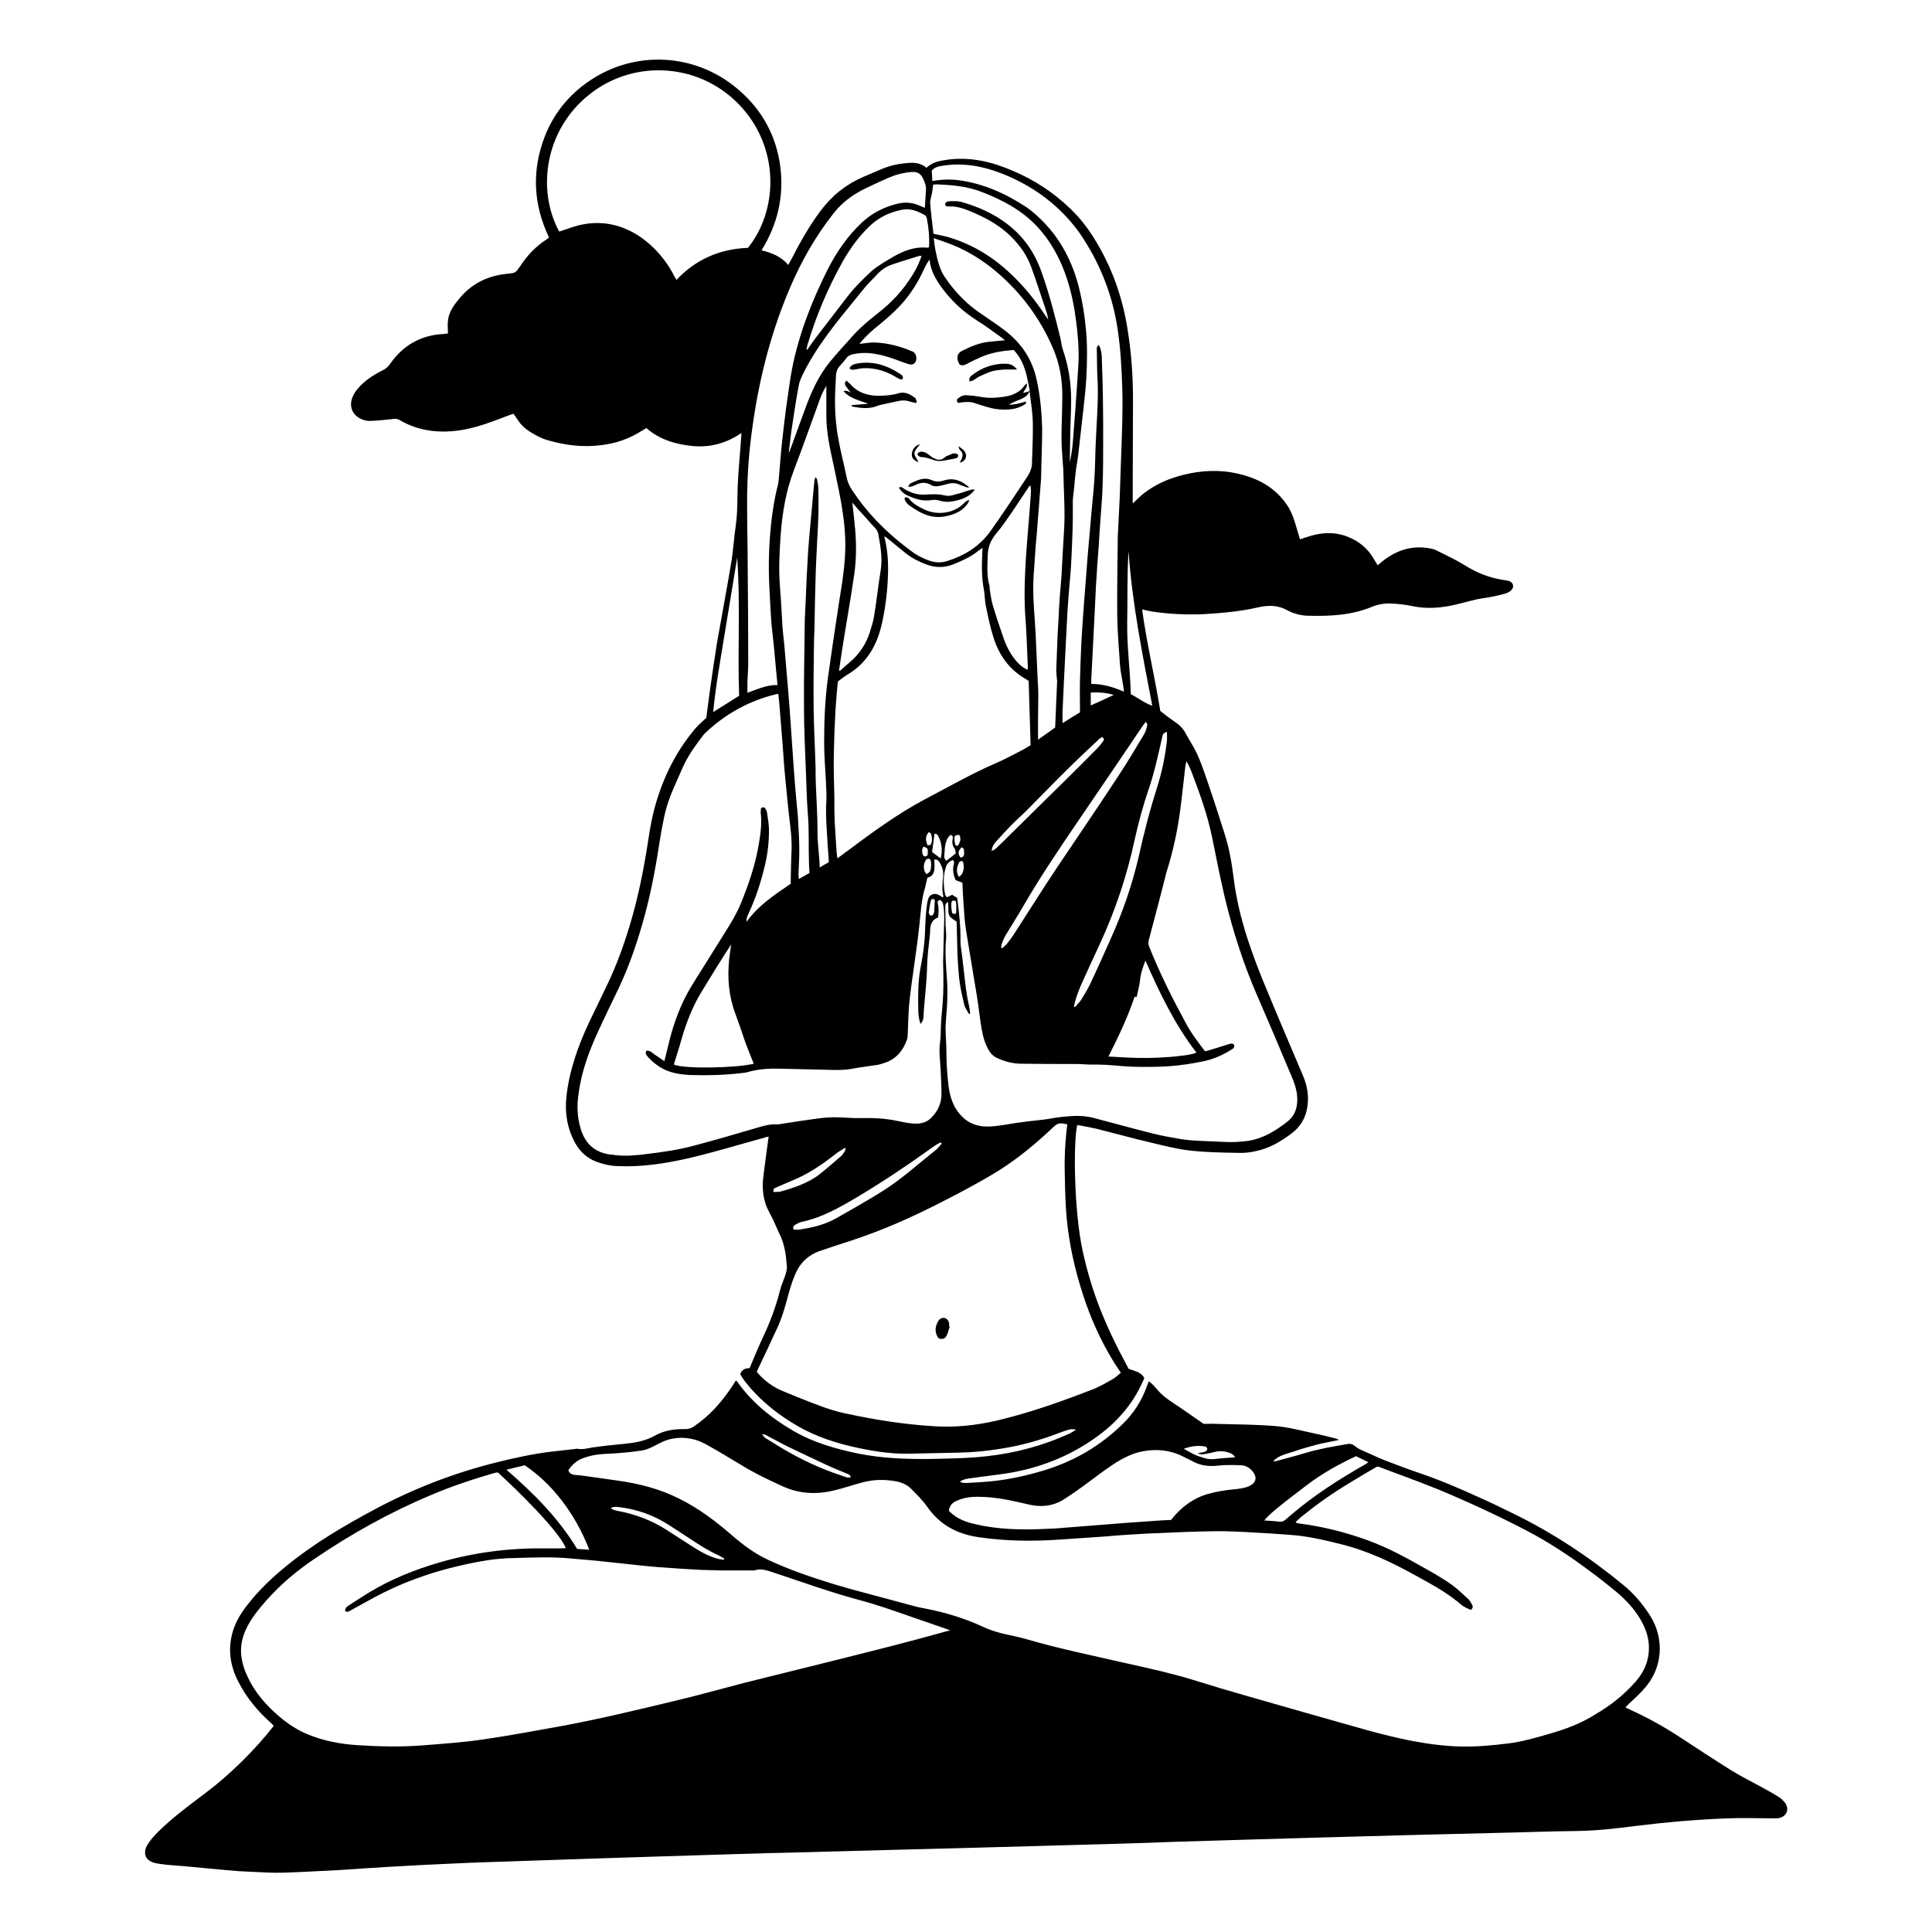 <?xml version="1.0" encoding="UTF-8"?>
<!DOCTYPE svg PUBLIC '-//W3C//DTD SVG 1.0//EN'
          'http://www.w3.org/TR/2001/REC-SVG-20010904/DTD/svg10.dtd'>
<svg height="700" viewBox="0 0 700 700" width="700" xmlns="http://www.w3.org/2000/svg" xmlns:xlink="http://www.w3.org/1999/xlink"
><path d="M646.5,652.9c-0.7-0.8-1.4-1.5-2.3-2c-2.1-1.3-4.3-2.5-6.5-3.7c-3.5-1.9-7.1-3.7-10.5-5.8c-6.2-3.9-12.3-7.9-18.4-11.9 c-5.9-3.9-12.1-7.3-18.5-10.2c-0.4-0.2-0.8-0.4-1.4-0.7c0.5-0.5,0.9-0.8,1.2-1.2c1.8-1.7,3.7-3.4,5.3-5.2c7.4-7.9,7.5-18.7,2.6-26.6 c-2.7-4.3-5.9-8.1-9.8-11.3c-12.4-10.2-25.7-19-40.1-26c-3.5-1.7-7.1-3.5-10.7-5.1c-7.2-3.3-14.5-6.5-22-9.1 c-4.5-1.5-9-3.2-13.4-4.9c-3.1-1.2-6.1-2.7-9.1-4c-0.7-0.3-1.3-0.7-1.9-1.2c-0.8-0.7-1.7-1-2.8-0.8c-5.1,0.9-10.1,1.7-15.1,3.2 c-3.6,1.1-7.2,2-10.8,3c-0.3,0.1-0.7,0-1,0c2.1-2.2,4.9-2.6,7.5-3.5c2.6-0.9,5.3-1.7,8-2.4c2.6-0.7,5.3-1.1,8.4-1.8 c-0.7-0.3-0.9-0.4-1.2-0.5c-2.5-0.6-5.1-1.3-7.6-1.8c-4.7-1-9.4-2.3-14.2-2.7c-7.1-0.6-14.4-0.6-21.5-0.8c-1.7-0.1-3.4,0-4.6,0 c-3.9-2.7-7.4-5.2-10.9-7.5c-2.1-1.4-4.1-2.8-5.7-4.7c-0.7-0.8-1.4-1.6-2.2-2.4c-0.3-0.3-0.7-0.5-1.1-0.8c-0.2,0.6-0.4,1.1-0.6,1.6 c-1.9,5.4-4.9,10.1-9,14c-8,7.8-17.4,13.3-28.2,16.6c-6.6,2-13.4,3.5-20.3,4.1c-2.6,0.2-5.2,0.4-7.8,0.5c-0.8,0-1.6,0.1-2.5-0.5 c1.5-1,3.1-1.1,4.6-1.3c4-0.6,7.9-1,11.9-1.6c11.7-1.8,22.5-5.9,32.2-12.7c7.6-5.3,13.6-11.9,17.4-20.3c0.3-0.6,0.5-1.1,0.7-1.6 c-1.3-2.4-3.7-2.5-5.7-3.4c-9.1-16.8-13.4-28.2-16.6-42.5c-3.3-15.1-3.4-40.2-2-45.8c2.2,0.4,4.5,0.8,6.7,1.3 c6.8,1.7,13.6,3.6,20.5,5.2c4.6,1.1,9.3,2.3,14,2.8c5.5,0.6,11.2,0.7,16.8,0.8c2.2,0.1,4.5-0.1,6.6-0.6c5-1,9.4-3.6,13.4-6.7 c3.7-2.9,5.4-6.9,5.6-11.6c0.1-3.3-0.6-6.3-1.9-9.3c-2.5-6-5.1-11.9-7.6-17.9c-4.4-10.6-9.1-21.1-12.6-32.1 c-2.2-6.9-3.9-13.9-4.8-21.2c-0.7-5.5-1.6-10.9-3.3-16.2c-2.1-6.6-4.2-13.2-6.5-19.8c-1.1-3.2-2.2-6.4-3.6-9.4 c-1.1-2.4-2.6-4.5-3.8-6.8c-1-2.1-2.6-3.6-4.5-4.8c-1.7-1.2-3.4-2.5-4.9-3.7c-2-12.4-4.9-24.4-6.6-36.8c1.4,0.3,2.6,0.6,3.7,0.8 c6.3,0.9,12.6,1.2,19,0.9c6.6-0.4,13.2-1,19.6-2.5c3.7-0.8,7-0.7,10.3,1.1c2.4,1.3,5.1,2,7.9,2c7.7,0.2,15.4-0.2,22.7-3.2 c2.4-1,4.9-1.4,7.5-1.2c2.4,0.1,4.8,0.4,7.2,0.9c5.2,1.1,10.4,0.7,15.5-0.5c3.3-0.7,6.5-1.8,9.8-2.3c2.8-0.4,5.5-0.9,8.2-1.7 c0.8-0.2,1.7-0.6,2.3-1.2c1.3-1.2,0.8-2.9-0.8-3.4c-0.7-0.2-1.5-0.3-2.2-0.4c-5-0.8-9.5-2.6-13.8-5.3c-3.2-2-6.7-3.6-10.1-5.3 c-0.8-0.4-1.7-0.7-2.5-0.8c-6.9-1.3-12.8,0.9-18,5.3c-0.3,0.3-0.6,0.5-0.9,0.8c-0.2-0.2-0.3-0.3-0.3-0.4c-0.4-0.6-0.7-1.2-1.1-1.8 c-2.2-3.9-5.5-6.6-9.7-8.2c-4.7-1.8-9.4-1.5-14,0c-1,0.3-1.9,0.6-3.1,1c-0.4-1.3-0.7-2.5-1.1-3.7c-0.9-3.1-1.8-6.2-3.7-8.9 c-3.8-5.5-9.1-8.8-15.4-10.6c-6.5-1.9-13.1-2-19.6-0.7c-7.5,1.5-14.5,4.5-19.9,10.1c-0.2,0.2-0.5,0.4-0.9,0.8c0-1,0-1.6,0-2.3 c0-11.8,0.1-23.7,0.1-35.5c0-8.5-0.6-17-2-25.5c-1.7-10.7-5.1-20.7-10.5-30.1c-2.8-4.9-6-9.4-10.1-13.3 c-6.1-5.9-13.1-10.5-20.9-13.8c-7.6-3.3-15.5-5.2-24-4c-2.7,0.4-5.3,0.9-7.3,2.9c-1.8-1.5-3.8-1.9-5.9-1.8 c-3.5,0.2-6.9,0.8-10.2,2.2c-2.3,1-4.6,1.9-6.8,2.9c-6.3,2.7-11.4,6.8-15.5,12.3c-4.1,5.5-7.5,11.5-10.6,17.6 c-0.3,0.6-0.7,1.2-1.1,2c-2.6-3.1-6-4.4-9.7-5.3c5.9-9.5,8.2-19.6,6.8-30.5c-1.5-11-6.5-20.2-14.8-27.4 C253.2,19.8,232.1,18,215.6,28c-8.4,5.1-14.6,12.2-18.2,21.4c-4.8,12.4-4.2,24.6,1.5,36.6c-0.2,0.2-0.4,0.4-0.5,0.5 c-4.1,2.6-7.3,5.9-9.9,9.9c-1.7,2.5-1.7,2.5-4.8,2.8c-6.9,0.7-12.8,3.5-17.3,9c-2,2.4-3.8,4.9-4.1,8c-0.2,1.5,0,3,0,4.6 c-0.5,0.1-1,0.1-1.5,0.2c-8.3,0.4-14.8,4.1-19.5,10.9c-0.7,1-1.6,1.8-2.7,2.3c-3.2,1.6-6.2,3.5-8.6,6.2c-0.9,1-1.7,2.1-2.2,3.3 c-1.6,3.7,0,7.1,3.8,8.4c0.9,0.3,1.9,0.5,2.8,0.4c2.7-0.1,5.3-0.4,8-0.7c0.9-0.1,1.6-0.1,2.4,0.4c7.2,4.2,15,4.9,23.1,3.5 c5.4-1,10.5-2.9,15.6-4.9c0.8-0.3,1.6-0.6,2.5-0.9c0.6,0.8,1.1,1.4,1.5,2.1c1.2,1.9,2.8,3.4,4.8,4.6c2.2,1.4,4.4,2.5,6.9,3.1 c6.1,1.7,12.2,2.4,18.5,1.6c5.3-0.6,10.3-2.3,14.8-5.2c0.5-0.3,1.1-0.6,1.7-1c4.8,4.2,10.6,5.9,16.8,6.5c6.3,0.6,12.2-1,17.6-4.7 c0,0.5,0,0.6,0,0.8c-0.4,6-1,11.9-1.3,17.9c-0.2,4.9,0,9.8-0.7,14.7c-0.7,4.6-0.9,9.2-1.7,13.8c-1.6,9.6-3.4,19.1-5.1,28.7 c-0.9,5.6-1.7,11.2-2.5,16.8c-0.5,3.5-0.9,7-1.4,10.5c-1.4,1.3-2.9,2.6-4.1,4c-7.5,8.9-12.3,19.2-15.1,30.5 c-0.8,3.4-1.4,6.9-1.9,10.3c-1.6,10.3-3.6,20.4-6.6,30.3c-2.2,7.3-4.8,14.5-8.1,21.4c-2.2,4.6-4.5,9.3-6.7,13.9 c-4,8.6-7.2,17.5-8.2,27.1c-0.6,5.9,0.4,11.5,3.3,16.7c1.7,3,4.1,5.2,7.3,6.5c2.6,1,5.2,1.6,8,1.7c8.9,0.4,17.7-1,26.3-3 c8.9-2.1,17.7-4.8,26.5-7.2c0.6-0.2,1.3-0.4,1.9-0.5c-0.7,4.9-1.3,9.6-1.9,14.3c-0.6,4.7-0.1,9.1,2.2,13.3c1.4,2.4,2.4,5.1,3.6,7.6 c1.9,3.7,2.4,7.8,2.7,11.8c0.1,1-0.2,2-0.5,3c-0.6,1.9-1.5,3.8-2,5.8c-1.5,5.9-3.6,11.5-6.2,17c-1.7,3.6-3.2,7.3-4.8,11.1 c-1.4,0-2.8,0.4-3.4,2.2c0.5,0.8,1.1,1.8,1.7,2.6c4.7,6,10.4,10.8,16.8,14.8c6.6,4.2,13.9,6.9,21.5,8.7c6.9,1.6,13.8,2.8,20.9,2.7 c6.2-0.1,12.5-0.3,18.7-0.4c5-0.1,9.9-0.6,14.8-1.4c7.2-1.1,14.3-3.1,21.1-5.7c1.1-0.4,2.2-0.8,3.2-1.1c0.8-0.3,1.7-0.4,3-0.1 c-1.2,0.7-1.9,1.2-2.8,1.6c-1.1,0.5-2.2,0.9-3.3,1.4c-9.7,4-19.9,6.2-30.3,7c-5.4,0.4-10.8,0.5-16.2,0.6c-8.9,0.1-17.8-0.2-26.6-2 c-8.1-1.7-16.1-4-23.3-8.2c-7.9-4.6-14.9-10.2-20.2-17.7c-0.1-0.2-0.4-0.3-0.6-0.5c-0.5,0.8-0.9,1.5-1.4,2.2 c-3.8,5.7-8.2,10.7-13.9,14.5c-0.9,0.6-1.9,0.9-3,0.9c-3.8-0.1-7.5,0.4-10.9,2.3c-3.7,2.1-7.7,2.7-11.9,3.1 c-3.5,0.3-7.1,0.7-10.6,1.2c-1.9,0.3-3.8,0.9-5.8,0.5c-0.2,0-0.5,0-0.8,0.1c-2.7,0.3-5.3,0.6-8,0.9c-7,0.8-13.8,2.3-20.6,4 c-15.3,3.8-29.9,9.5-43.8,16.9c-11.2,6-22.1,12.4-31.9,20.4c-5.2,4.2-10.1,8.8-14.2,14.1c-2.4,3-4.4,6.2-5.5,10 c-1.8,6.3-0.9,12.3,2.1,18.1c2.9,5.6,6.8,10.4,11.5,14.6c0.4,0.4,0.9,0.8,1.3,1.3c-6.6,8.5-16.1,17.9-24.7,24.3 c-5.8,4.4-11.7,8.7-17,13.9c-1.6,1.6-3.2,3.3-4.3,5.3c-1.4,2.8-0.5,5.2,2.6,6.1c1.4,0.4,2.9,0.5,4.3,0.7c2.7,0.3,5.5,0.4,8.2,0.7 c4.6,0.4,9.2,0.9,13.9,1.3c3.1,0.3,6.2,0.5,9.3,0.6c3.7,0.2,7.5,0.4,11.2,0.3c6.5-0.2,13-0.6,19.4-0.9c8-0.5,16-1.1,24-1.5 c8.1-0.5,16.3-0.8,24.4-1.2c7.8-0.3,15.6-0.5,23.5-0.8c7.9-0.3,15.9-0.5,23.8-0.8c7.3-0.2,14.6-0.5,21.9-0.7 c8.6-0.3,17.2-0.5,25.8-0.8c8.7-0.3,17.4-0.5,26.1-0.7c9.8-0.3,19.6-0.5,29.4-0.8c9-0.2,18.1-0.5,27.1-0.7c9.7-0.3,19.3-0.5,29-0.8 c8.4-0.2,16.8-0.5,25.2-0.7c7.9-0.2,15.9-0.5,23.8-0.8c8.9-0.3,17.8-0.5,26.7-0.8c9.2-0.3,18.4-0.5,27.7-0.8 c9.7-0.3,19.5-0.5,29.2-0.8c10.7-0.3,21.5-0.5,32.2-0.8c9.8-0.2,19.6-0.6,29.4-0.7c7.1-0.1,14.1-0.9,21.1-1.8 c11.3-1.4,22.6-2.4,34-2.8c5.1-0.2,10.2,0,15.3,0c1,0,1.9,0.1,2.9-0.1C647.5,658.1,648.5,655.2,646.5,652.9z M428,290.5 c0.5-4.4,1-8.7,1.5-13.1c0.1-0.4,0.2-0.8,0.4-1.6c0.7,1.3,1.2,2.3,1.6,3.3c3.1,8.1,6.1,16.3,7.8,24.9c1.4,7,2.8,14,4.4,20.9 c3,12.5,6.9,24.7,12.1,36.5c3.8,8.7,7.5,17.5,11.2,26.3c1.2,2.8,2.5,5.6,2.9,8.7c0.5,3.9-0.3,7.6-3.6,10.1 c-4.1,3.2-8.5,5.9-13.7,6.8c-3.3,0.5-6.6,0.6-9.9,0.4c-4.8-0.3-9.5-0.2-14.3-0.9c-3.6-0.6-7.1-1.2-10.7-2.1 c-7.2-1.8-14.4-3.8-21.6-5.7c-2-0.5-4.1-0.7-6.2-0.7c-3.4,0.1-6.7,0.5-10,1.1c-2.5,0.4-5,0.6-7.6,0.9c-3.1,0.4-6.3,0.9-9.4,1.4 c-2.7,0.4-5.4,0.7-8.1,0.2c-3.9-0.8-6.6-3.1-8.6-6.4c-1.4-2.4-2.1-5-2.5-7.8c-0.5-4.2-0.8-8.5-0.8-12.7c0-2.9-0.3-5.8-0.3-8.8 c0.1-3.2,0.5-6.3,0.6-9.5c0.1-2.6,0.1-5.2-0.1-7.8c-0.3-4.9-0.8-9.9-0.3-14.9c0.1-1.2-0.1-2.5-0.1-3.8c0-0.3-0.1-0.6-0.1-0.9 c0-2.1-0.1-4.2-0.1-6.3c0-0.7-0.2-1.6,1-2.2c0.1,0.8,0.1,1.3,0.1,1.9c0,3.2,0.1,3.4,3,5.2c0,1.1,0.1,2.3,0.1,3.6 c0.1,2.7,0.1,5.5,0.2,8.2c0.1,2.5,0.3,4.9,0.5,7.4c0.3,3.8,1.1,7.4,2,11c0.3,1.2,1.1,2.2,1.7,3.3c0.1,0,0.3-0.1,0.4-0.1 c-0.1-1-0.2-2-0.4-2.9c-1-4.2-1.4-8.5-1.9-12.8c-0.3-3-0.7-5.9-1.1-8.9c-0.1-0.6-0.1-1.1-0.1-1.7c0.1-5.2-0.5-10.4-1.2-15.7 c-0.6-0.3-1.2-0.7-1.8-1.1c-0.7,0.3-1.2,0.6-1.9,0.9c-0.3-0.4-0.7-0.8-0.7-1.2c-0.6-3.2-0.7-6.3,0.2-9.4c0.4-1.5,1.1-2.2,2.5-2.9 c0.7,0.3,0.6,0.8,0.5,1.4c-0.5,2-0.3,4,0.7,5.9c0.8,0.3,1.5,0.6,2.4,0.9c0.1,2.5,0.2,5,0.4,7.5c0.2,3.2,0.4,6.5,0.9,9.7 c1.3,8.1,2.7,16.2,4,24.2c0.6,3.8,1,7.6,1.6,11.3c0.5,2.8,1.2,5.6,2.7,8.1c0.7,1.2,1.6,2.1,2.9,2.7c2.8,1.3,5.8,2.1,8.8,2.1 c6.7,0.1,13.4,0.1,20,0.1c1.7,0,3.4,0.2,5.1,0.2c1.8,0,3.7,0,5.5,0.1c3.4,0.2,6.7,0.6,10.1,0.7c4.3,0.1,8.7,0.1,13-0.2 c4-0.3,8-0.9,11.9-1.7c3.7-0.7,7.2-2.2,10.4-4.2c0.7-0.4,1.5-0.9,1.1-1.9c-0.7-0.7-1.4-0.3-2.2-0.1c-2.1,0.7-4.2,1.3-6.4,2 c-0.6,0.2-1.2,0.3-1.9,0.5c-2.5-3.3-5-6.5-6.9-10.1c-4.9-9-9.5-18.2-13.3-27.7c-0.4-0.9-0.4-1.8-0.1-2.8c2.1-8,4.3-16.1,6.3-24.2 C425.3,307.7,427,299.2,428,290.5z M344.7,327.2c0.1-0.8,0.6-1.2,1.6-0.7c0.3,1.5,0.2,3,0.1,4.5c-1.1,0.3-1.5-0.1-1.5-0.7 C344.7,329.2,344.6,328.2,344.7,327.2z M335.3,289.5c-10.4,5.5-19.8,12.5-29.2,19.5c-0.8,0.6-1.6,1.2-2.7,2c-0.1-1-0.2-1.7-0.3-2.4 c-0.2-3.7-0.5-7.5-0.7-11.2c-0.1-2.9-0.1-5.9-0.1-8.8c-0.1-5-0.3-9.9-0.2-14.9c0.1-5.5,0.3-10.9,0.6-16.4c0.2-3.2,0.5-6.5,0.8-9.7 c0-0.3,0.1-0.5,0.2-0.8c1.1-0.8,2.2-1.7,3.4-2.4c7.2-4.3,10.8-10.9,12.5-18.8c1.2-5.5,1.9-11,2.1-16.6c0.2-4.4,0-8.9-1-13.3 c-0.1-0.4-0.2-0.7-0.3-1.4c0.5,0.3,0.9,0.5,1.2,0.8c2.2,1.8,4.3,3.5,6.5,5.3c2.3,1.8,4.8,3.1,7.5,4.1c3.2,1.2,6.4,1.3,9.7,0 c3-1.2,6-2.5,8.6-4.5c0.6-0.5,1.2-0.9,2.1-1.5c0,0.7-0.1,1.1-0.1,1.6c-0.2,4.6-0.3,9.1,0.6,13.7c0.3,1.7,0.3,3.6,0.6,5.3 c0.8,3.9,1.6,7.9,2.8,11.7c2,6.5,5.8,11.9,11.9,15.3c0.3,0.2,0.5,0.3,0.9,0.6c0.2,7.7,0.5,15.5,0.7,23.3c-1,0.6-1.8,1.1-2.7,1.6 c-3.3,1.7-6.6,3.5-10.1,5C351.9,280.4,343.7,285.1,335.3,289.5z M340.8,311c-1-0.7-2-1.5-3.1-2.3c0.3-2,0.6-4.2,0.9-6.6 c1-0.1,1.3,0.7,1.6,1.4C341.3,305.7,341.5,308.7,340.8,311z M335.4,311.7c0.5-0.8,1.6-0.8,1.8,0.1c0.2,0.8,0.2,1.8,0.1,2.6 c-0.1,0.8-0.2,1.7-1.7,2.3c-0.2-0.4-0.5-0.7-0.6-1.1C334.5,314.2,334.7,312.9,335.4,311.7z M334.5,310c-0.4-1.1-0.7-2.2,0.1-3.2 c1.6,0.4,1.7,0.6,1.5,3C335.7,310.3,335.1,310.5,334.5,310z M337.2,306.1c-0.3,0-0.6,0.1-1.1,0.2c-0.8-1.8-0.9-3.3,0.4-4.8 c0.3,0.2,0.7,0.3,0.8,0.5C337.7,303.3,337.9,304.7,337.2,306.1z M299.3,284.4c0.1,2,0.2,3.9,0.1,5.9c-0.3,4.8,0.1,9.7,0.4,14.5 c0.1,2.5,0.4,5,0.5,7.6c-1.1,0.6-2.2,1.2-3.3,1.9c-0.1-4.6-0.9-8.9-0.8-13.3c0-5.5-0.4-11.1-0.6-16.6c-0.1-2.1-0.1-4.2-0.1-6.3 c-0.2-7-0.6-14-0.7-21c-0.1-7.6,0-15.1,0.1-22.7c0-2.2,0.1-4.5,0.2-6.7c0.1-6.1,0.2-12.2,0.4-18.3c0.1-4.6,0.4-9.3,0.6-13.9 c0.4-6.2,0.6-12.3,0.4-18.5c0-1.1-0.3-2.3-0.5-3.4c0-0.2-0.3-0.4-0.5-0.7c-0.2,0.5-0.4,0.8-0.4,1.2c-0.3,2.8-0.6,5.7-0.8,8.5 c-0.4,4-0.7,8-1.1,12c-0.1,1.7-0.3,3.4-0.4,5.1c-0.2,3-0.3,6-0.5,9c-0.2,4.6-0.4,9.1-0.6,13.7c0,0.6-0.1,1.1-0.1,1.7 c-0.1,10.7-0.4,21.5-0.3,32.2c0,7.8,0.4,15.6,0.7,23.5c0.2,5.1,0.3,10.2,0.7,15.2c0.5,5.8,0.2,11.6,0.4,17.4c0,1.3,0.1,2.5,0.2,3.9 c-1.2,0.7-2.5,1.4-3.9,2.2c0-0.7-0.1-1.1-0.1-1.6c0.1-2.9,0.3-5.8,0.3-8.8c0-3.4-0.2-6.9-0.4-10.3c-0.1-2.4-0.4-4.8-0.6-7.2 c-0.4-4.5-0.8-9-1.1-13.5c-0.3-4.4-0.6-8.8-0.9-13.1c-0.3-4.9-0.7-9.8-1.1-14.6c-0.4-4.8-0.8-9.5-1.2-14.2c-0.2-2.7-0.6-5.4-0.8-8.2 c-0.3-4.8-0.5-9.5-0.9-14.3c-0.5-6.1-0.2-12.2,0.2-18.3c0.6-8.3,1.9-16.4,4.9-24.2c3.2-8.3,6.1-16.7,9.2-25.1 c0.6-1.8,1.4-3.5,2.5-5.3c0,1.8,0,3.3,0,4.8c0,2,0,4.1,0,6.1c0,6,1.3,11.8,2.6,17.7c1.2,5.9,2.6,11.8,3.4,17.8 c0.8,5.3,1.1,10.7,0.7,16.2c-0.5,7.1-1.9,14.1-2.9,21.1c-1.1,7.3-2.2,14.6-3.2,21.9c-1.1,7.9-1.4,15.8-1.4,23.8 C298.6,274.2,299.1,279.3,299.3,284.4z M285.8,163.8c0.3-2.5,0.6-4.9,0.9-7.4c0.8-5.4,1.6-10.8,2.6-16.2c0.2-1.4,0.7-2.7,1.3-4 c3.6-7.6,8.6-14.4,13.8-21c3-3.7,6-7.4,9-11.1c1.4-1.7,3-3.1,4.4-4.7c1.4-1.5,3.1-2.7,5-3.4c3.3-1.2,6.6-2.1,10-3.2 c0.3-0.1,0.6-0.1,1.1-0.1c-0.8,2.5-1.9,4.7-3.2,6.8c-3.4,5.6-7.7,10.2-12.9,14.2c-3.3,2.6-6.5,5.3-9.3,8.5c-2.6,3-5.3,5.8-7.8,8.9 c-4.1,5-6.7,10.8-8.9,16.8c-1.8,4.8-3.5,9.7-5.3,14.5c-0.2,0.5-0.4,0.9-0.5,1.4C286,163.9,285.9,163.8,285.8,163.8z M309.6,189.3 c-0.2-2.3-0.5-4.5-0.8-7.2c1.5,1.8,2.8,3.2,4.2,4.7c1.3,1.4,2.5,2.9,3.8,4.2c0.7,0.7,1.2,1.5,1.4,2.4c0.8,4.4,1.6,8.7,0.9,13.2 c-0.9,5.5-1.5,11.1-2.4,16.6c-0.3,1.9-0.9,3.8-1.5,5.7c-1.4,4.5-3.9,8.2-7.5,11.2c-1.2,1-2.3,2-3.4,3c-0.1-0.1-0.2-0.1-0.3-0.2 c0.4-2.7,0.8-5.3,1.2-8c1.4-8.9,3-17.8,4.3-26.7C310.4,202,310.3,195.7,309.6,189.3z M375.6,137.6c-1.6-7.5-5.6-13.4-11.7-18 c-2.6-2-5.4-3.8-8.1-5.7c-5.5-3.6-10-8.3-13.6-13.7c-1.9-2.9-2.6-6.3-3.3-9.7c-0.2-1.3-0.4-2.6-0.6-4.2c2.4,0.8,4.5,1.5,6.5,2.3 c5.8,2.3,11.1,5.6,15.9,9.6c9.3,7.8,16.3,17.3,21,28.4c2.2,5.3,3.2,10.8,3.2,16.6c0,5.2-0.3,10.4-0.3,15.6c0,3.1,0.3,6.2,0.5,9.3 c0.1,1.2,0.2,2.4,0.2,3.6c0.1,5.1,0.4,10.2,0.4,15.2c0,4.1-0.4,8.3-0.6,12.4c-0.2,3.1-0.3,6.2-0.5,9.3c-0.2,2.5-0.4,4.9-0.6,7.4 c-0.2,2.9-0.4,5.8-0.5,8.8c-0.1,1.6-0.2,3.3-0.3,4.9c-0.2,4.3-0.3,8.6-0.5,13c0,0.9,0.1,1.9,0.2,2.9c0,0.6,0.2,1.1,0.1,1.7 c-0.2,5.4-0.5,10.8-0.7,16.3c-2.1,1.5-4.1,2.9-6.2,4.4c0-2.6,0-4.9,0-7.2c0-3.2,0.1-6.4,0.1-9.5c0-1.5-0.1-2.9-0.2-4.4 c-0.2-5.2-0.5-10.4-0.7-15.6c-0.3-7.6-1.3-15.1-0.8-22.7c0.2-2.9,0.4-5.8,0.6-8.7c0.1-2,0.3-3.9,0.5-5.9c0.5-6.4,1-12.8,1.5-19.2 c0-0.4,0.1-0.9,0.1-1.3c0.1-6.2,0.4-12.3,0.4-18.5C377.4,149.2,376.9,143.4,375.6,137.6z M386.9,278.6c3.7-3.7,7.5-7.2,11.3-10.8 c0.3-0.3,0.8-0.5,1.1-0.8c0.9,0.6,0.7,1.2,0.3,1.7c-0.7,0.9-1.3,1.7-2.1,2.5c-3.6,3.7-7.3,7.3-10.9,10.9 c-6.7,6.6-13.4,13.2-20.1,19.8c-1.6,1.6-3.2,3.2-4.9,4.8c-0.6,0.6-1.2,1.2-2.3,1.6c0.1-1.5,0.8-2.5,1.6-3.4c2-2.2,3.9-4.3,6-6.4 c1.9-1.9,4-3.7,5.9-5.7C377.5,288.1,382.1,283.3,386.9,278.6z M395.2,255.6c0-1.6,0-3.1,0-4.7c2.8-0.1,5.5,0,8.3,0.9 C400.6,253.2,397.9,254.4,395.2,255.6z M373.5,178.8c-0.3,4.7-0.7,9.4-1.1,14.1c-0.4,5-0.8,10-1,15c-0.2,5.2-0.3,10.4,0.1,15.6 c0.5,6,0.6,12.1,0.9,18.1c0,0.3,0,0.6-0.1,1.1c-1.7-0.8-3-1.9-4.1-3.2c-2.3-2.7-3.8-5.8-4.9-9.2c-1.3-3.8-2.6-7.6-3.7-11.4 c-0.5-1.8-0.7-3.6-1-5.4c-0.1-0.4,0-0.9-0.1-1.3c-1.1-3.7-0.7-7.6-0.6-11.4c0.1-2.7,1.1-5.1,2.9-7.3c2.3-2.7,4.3-5.7,6.3-8.6 c1.9-2.8,3.7-5.6,5.6-8.4c0.1-0.2,0.3-0.4,0.6-0.7C373.5,176.9,373.6,177.8,373.5,178.8z M349.3,309.2c0.1,0.9-0.4,1.4-1.3,1.5 c-1-1.4-0.9-2.4,0.4-3.7C349.6,307.4,349.2,308.4,349.3,309.2z M347.4,312.7c0.3-0.7,0.9-0.9,1.5-0.5c0.7,2.3,0.1,4.7-1.5,5.5 C346.4,316,346.6,314.3,347.4,312.7z M346.1,306.1c-0.2-0.8-0.3-1.6-0.3-2.3c0-1.1,0.3-1.2,1.8-1.3c0.7,1.4,0.3,2.7-0.6,4 C346.6,306.3,346.2,306.3,346.1,306.1z M343.1,304.2c0.3-0.7,0.8-1.2,1.2-1.7c0.9,0.2,1,0.6,0.9,1.2c-0.3,1.4-0.2,2.6,0.7,3.8 c0.3,0.4,0.2,1.1,0.4,1.7c-1.2,1-2.3,1.8-3.5,2.7c-0.3-0.6-0.7-0.9-0.7-1.3C342.3,308.4,342.2,306.2,343.1,304.2z M401.6,382.8 c3.6-7.1,7-14.2,9.5-21.7c0.3,0.1,0.5,0.2,0.7,0.2c0.5-2.2,1.1-4.3,1.3-6.5c0.2-2.3,1.1-4.5,1.9-6.8c5.1,11.7,10.6,23.1,18.5,33.4 c-1.9,0.7-3.6,0.9-5.3,1.1c-5.4,0.7-10.9,0.9-16.4,0.8C408.4,383.2,405.1,383,401.6,382.8z M421,267.5c0.1-0.6,0.2-1.1,0.5-1.6 c0.2-0.3,0.6-0.4,1.3-0.8c0,1.3,0.1,2.3,0,3.2c-0.6,5.7-1.8,11.3-3.5,16.8c-2.7,8.4-4.9,17-6.8,25.6c-2.4,10.2-5.8,20-10.1,29.5 c-2.4,5.4-4.8,10.8-7.3,16.1c-1,2.1-2.2,4-3.4,6c-0.6,0.9-1.5,1.7-2.2,2.6c-0.1-0.1-0.2-0.1-0.4-0.2c0.5-2.6,1.4-5,2.4-7.4 c2.3-5.1,4.6-10.2,7-15.3c5.6-12.1,9.8-24.7,12.6-37.7c1.4-6.3,3.1-12.6,5.2-18.7C418.3,279.7,419.6,273.6,421,267.5z M408.9,199.8 c1.3,18.8,5,37.2,8.6,55.9c-2.9-1-5.1-2.8-7.8-4.2c-0.2-8.6-1.4-17.1-1.3-25.8C408.6,217,408.3,208.4,408.9,199.8z M414.3,262.6 c0.2-0.3,0.5-0.6,0.9-1.1c0.2,0.5,0.6,1,0.5,1.2c-0.3,1.1-0.5,2.2-1.1,3.2c-3.1,5.2-6.2,10.4-9.5,15.4c-7.4,11.3-15,22.4-22.5,33.6 c-5.2,7.8-10.2,15.8-15.3,23.7c-0.8,1.2-1.7,2.4-2.6,3.5c-0.5,0.6-1.1,1-1.6,1.5c-0.1-0.1-0.3-0.2-0.4-0.3c0.2-1.6,0.9-3.1,1.7-4.5 c2.1-3.5,4.3-6.9,6.3-10.4c6.5-11.2,13.7-21.8,21-32.5C399.3,284.8,406.8,273.7,414.3,262.6z M341.9,60c7.2-1.1,14.2,0.2,20.9,2.8 c9,3.5,17,8.7,23.6,15.8c2.3,2.5,4.4,5.1,6.2,8c6.5,10.1,10.7,21.2,12.4,33.1c1,6.8,1.4,13.7,1.6,20.5c0.3,8.5-0.1,16.9-0.4,25.4 c-0.2,4.8-0.3,9.7-0.5,14.5c-0.2,4.1-0.4,8.1-0.6,12.2c0,0.6-0.1,1.3-0.1,1.9c-0.1,9.7-0.3,19.5-0.2,29.2c0.1,5.8,0.6,11.7,1,17.5 c0.2,2.8,0.9,5.6,1.3,8.5c0,0.3,0.1,0.6,0.1,1.2c-3.9-1.7-7.7-2.8-11.8-2.8c0-0.7,0-1.3,0-1.8c0.4-7.9,0.8-15.8,1.2-23.6 c0.2-3.4,0.3-6.9,0.5-10.3c0.3-4.8,0.6-9.6,1-14.5c0.2-2.6,0.3-5.2,0.5-7.8c0.3-4.7,0.8-9.4,0.9-14.1c0.2-5.3,0.2-10.7,0.2-16 c0-5.3,0-10.6-0.1-15.8c-0.1-4.8-0.2-9.7-0.4-14.5c0-0.9-0.2-1.9-0.4-2.8c-0.1-0.5-0.4-1-0.7-1.6c-0.9,0.6-0.7,1.4-0.7,2 c0,2,0.1,4.1,0.1,6.1c0,1.7,0.1,3.3,0.2,5c0.3,7.5-0.4,15-0.7,22.5c-0.2,4.4-0.2,8.9-0.5,13.3c-0.2,3.4-0.6,6.8-0.9,10.2 c-0.3,3.4-0.6,6.8-0.9,10.3c-0.4,4-0.7,8-1,12c-0.3,3.9-0.6,7.7-0.9,11.6c-0.4,4.9-0.7,9.9-1,14.8c-0.2,4.6-0.4,9.1-0.5,13.7 c-0.1,3.8,0,7.6,0,11.6c-2.2,1.3-4.2,2.6-6.3,3.9c0-1.7-0.1-3.2,0-4.7c0.2-4.3,0.4-8.6,0.6-12.9c0.2-4.6,0.5-9.3,0.7-13.9 c0.2-3.2,0.3-6.4,0.5-9.5c0.3-4.2,0.6-8.4,1-12.5c0.2-2.1,0.3-4.2,0.4-6.3c0.3-6.5,0.6-13,0.5-19.5c-0.1-2,0.3-4,0.5-6.1 c0.2-2.3,0.4-4.6,0.7-6.8c0.3-2.1,0.7-4.1,0.9-6.2c0.6-5.3,1.2-10.6,1.8-15.9c0.4-3.6,0.8-7.2,1-10.8c0.3-5.7,0.4-11.4-0.1-17.1 c-0.5-5.6-1.4-11.1-2.8-16.5c-2.7-10.1-7.7-18.8-15.6-25.7c-1-0.9-2.1-1.8-3.3-2.6c-7.5-4.9-15.5-8.5-24.4-9.7 c-3.2-0.4-6.3-0.3-9.6,0.3c-0.1-1.4-0.1-2.6-0.2-3.8C338.7,60.5,340.3,60.2,341.9,60z M337.7,69.9c0.1-0.9,0.3-1.8,0.4-3 c0.3,0,0.8-0.1,1.2-0.1c5.6,0.2,11.1,0.7,16.3,2.7c7.5,2.9,14.6,6.6,20.2,12.6c3.8,4.1,6.7,8.8,8.9,13.9c2.6,6.1,4.1,12.4,5,18.9 c0.7,5,1.2,10.1,1.1,15.2c-0.1,3.3-0.4,6.6-0.6,9.9c-0.4,5.9-0.8,11.8-1.3,17.7c-0.2,3.2-0.5,6.3-1.3,9.8c0.1-4.2,0.1-8,0.2-11.7 c0.1-3.6,0.3-7.2,0.3-10.9c0-6.3-1-12.5-3.1-18.5c-0.4-1.2-0.5-2.6-0.8-3.9c-2-8.2-4.1-16.4-7-24.4c-2.5-6.9-6.4-12.4-12.2-16.9 c-5.1-3.9-10.8-6.4-16.9-8.1c-1.3-0.3-2.6-0.2-4-0.2c-0.8,0-1.5,0.3-1.7,1.1c0.2,0.8,0.7,0.8,1.2,0.8c3.1-0.2,6,0.9,8.8,2.1 c4.5,1.9,8.7,4.2,12.4,7.4c3.8,3.4,6.9,7.3,8.7,12.1c1.9,5.1,3.5,10.3,5.3,15.5c0.4,1.3,0.8,2.5,1,3.9c-0.3-0.5-0.7-0.9-1-1.4 c-3.6-5.5-7.7-10.6-12.5-15.1c-6.4-6.1-13.7-10.6-22.1-13.2c-1.9-0.6-3.9-0.9-6-1.4c-0.4-3.7-0.9-7.5-1.2-11.3 C337,72.3,337.5,71.1,337.7,69.9z M341.4,104.5c3.5,4.6,7.5,8.4,12.4,11.5c3,1.9,5.9,4,8.8,6.1c0.5,0.3,0.9,0.7,1.5,1.2 c-2,0.2-3.7,0.3-5.4,0.5c-3.6,0.3-6.9,1.7-10.1,3.3c-2,1-2.2,2.9-0.9,5c1,0.5,1.8,0.2,2.7-0.3c1.7-0.9,3.4-1.7,5.2-2.5 c3.7-1.6,7.7-2.2,11.7-2.5c2.5,2.7,3.9,5.9,4.7,9.4c0.4,1.8,0.8,3.7,1.1,5.5c-1,0.3-1.7,0.5-2.4,0.7c0.4-1.2,1.7-1.9,1.3-3.5 c-0.4,0.4-0.7,0.6-0.9,0.9c-1,1.5-2.4,2.4-4,3.1c-1.2,0.5-2.4,0.7-3.7,0.9c-2.7,0.4-5.3,0.5-8,0c-1.7-0.3-3.4-0.5-5.1-0.6 c-1.1-0.1-2.1,0.3-3,1c-0.6,0.4-0.9,0.9-0.2,1.8c0.4-0.1,0.9-0.1,1.3-0.2c1.6-0.2,3.3-0.3,4.9,0.3c2.8,0.9,5.5,1.9,8.4,2.2 c3.4,0.3,6.6,0.1,9.5-1.7c0.4-0.2,0.8-0.5,0.4-1.1c-2,0.6-4,1.2-6.1,1.1c0.9-0.5,1.8-0.9,2.7-1.3c1.5-0.6,3-1.1,4.1-2.3 c0.2-0.2,0.3-0.5,0.7-1.1c0.1,0.4,0.2,0.9,0.2,1.3c0.4,3.1,0.9,6.3,1,9.5c0.1,4.1-0.1,8.3-0.2,12.4c0,0.6-0.1,1.2-0.1,1.7 c0.2,2.3-0.6,4.3-1.8,6.1c-4.5,6.7-8.8,13.4-13.5,19.9c-3.9,5.3-9.3,8.6-15.5,10.5c-2.5,0.8-4.9,0.5-7.3-0.5 c-1.7-0.7-3.4-1.5-4.9-2.6c-7.6-5.5-14.5-11.9-20-19.5c-0.8-1.1-1.5-2.2-2.3-3.3c-0.9-1.4-1.6-3-1.9-4.7c-0.9-4.5-2.1-8.9-2.9-13.4 c-1.1-5.7-1.4-11.5-1.2-17.3c0.1-2,0.2-4.1,0.3-6.1c0.1-1.2,0.4-2.2,1.2-3.1c0.9-1,1.8-2,2.6-3.1c0.7-0.9,1.6-1.2,2.6-1.4 c5.3-1.1,10.3,0.2,15.3,2c1.5,0.6,3,1.1,4.5,1.6c1.4,0.4,2.2,0.1,2.7-1c0.5-1.2,0.1-2.8-0.9-3.4c-0.3-0.2-0.6-0.2-0.9-0.4 c-4.1-1.7-8.4-2.8-12.9-3c-1.8-0.1-3.6,0.3-5.7,0.5c2.2-2.8,4.8-5.1,7.5-7.2c4-3.3,7.8-6.8,10.8-11c2.1-2.9,3.8-6,5.3-9.3 c0.5-1.1,1.1-2.1,1.8-3.1C337.1,97.9,339,101.2,341.4,104.5z M335.8,79.1c0.7,3.4,1,6.9,0.8,10.5c-0.4,0.1-0.7,0.2-1.1,0.1 c-4.3-0.3-8.1,1.2-11.8,3.3c-1.6,1-3.3,1.9-4.9,3c-1.1,0.7-2.2,1.5-3.2,2.4c-3,2.8-6,5.7-8.5,9c-4,5.2-8,10.4-12,15.6 c-0.9,1.2-1.7,2.5-2.6,3.7c-0.1,0-0.2-0.1-0.3-0.1c0.1-0.5,0.2-1,0.3-1.4c3.1-10.6,7.4-20.7,12.8-30.4c2.6-4.6,5.7-8.9,9.5-12.6 c3.3-3.3,7.4-5.3,12-6.2c2.9-0.6,5.5,0.4,8,1.8C335.3,77.9,335.7,78.6,335.8,79.1z M286.3,104.1c4.1-9.6,9.3-18.7,15.8-26.9 c2.9-3.7,6.6-6.5,10.8-8.6c2.9-1.4,5.8-2.8,8.8-4.1c2.8-1.2,5.7-2,8.8-2.2c2-0.1,3.2,0.7,4,2.5c0.6,1.3,1.1,2.6,1,4 c-0.1,2.1-0.3,4.2-0.4,6.5c-0.7-0.3-1.2-0.5-1.7-0.7c-2.6-1.2-5.3-1.5-8.2-0.8c-4.9,1.2-9.3,3.4-13,6.9c-5.1,4.8-9,10.5-12.2,16.7 c-5.8,11.5-10.5,23.5-13,36.1c-0.9,4.8-1.5,9.7-2.2,14.5c-0.5,3.9-1,7.8-1.4,11.7c-0.5,4.5-0.8,9-1.2,13.5c-0.1,0.8-0.1,1.5-0.3,2.3 c-1.3,5-2.1,10.1-2.6,15.2c-0.7,6.9-0.9,13.8-0.6,20.8c0.2,4.3,0.4,8.6,0.7,12.9c0.2,3.3,0.7,6.6,1,9.9c0.3,3.2,0.6,6.5,0.9,9.7 c0.1,1.3,0.3,2.6,0.4,4.2c-4-0.1-7.4,1.6-10.9,2.8c0-1.4,0-2.7,0-4.1c0.1-2.2,0.3-4.3,0.3-6.5c0-11.9-0.1-23.8-0.2-35.7 c0-6.8-0.2-13.6-0.2-20.4c-0.1-6.7,0.2-13.5,0.8-20.2C273.6,143.3,278.1,123.2,286.3,104.1z M245.1,101.4c-0.6-1-1.1-1.8-1.5-2.7 c-2.8-5-6.6-9.3-11.2-12.6c-7.2-5-15.2-6.6-23.7-4.2c-2.1,0.6-4.1,1.4-6.1,2c-8.1-14.9-5.4-36.8,11.1-49.8 c16.6-13.1,40.9-11.2,55.3,5.1c13.6,15.4,12.7,37.3,2,50.6C260.8,90.2,252.2,93.9,245.1,101.4z M262.5,230c1.5-9.3,3.1-18.6,4.6-28 c1.2,16.7,0.1,33.5,0.7,50.1c-3.2,2-6.2,3.9-9.4,5.9C259.3,248.6,261,239.3,262.5,230z M274,408.7c-7.5,2.2-15,4.4-22.6,6.4 c-5.5,1.5-11.2,2.3-16.9,3c-3.9,0.5-7.8,0.9-11.8,0.4c-0.6-0.1-1.1-0.2-1.7-0.2c-5.6-0.8-9-4-10.6-9.3c-1.3-4.2-1.4-8.4-0.8-12.6 c1-7.7,3.6-15,6.8-22c2.4-5.3,5-10.6,7.5-15.8c3.6-7.5,6.4-15.4,8.7-23.4c2.8-9.5,4.7-19.2,6.2-29.1c0.5-3.3,1.1-6.6,1.8-9.9 c0.8-3.9,2.1-7.6,3.7-11.2c1-2.3,2-4.5,3-6.8c1.9-4.3,4.6-8,7.4-11.7c0.2-0.3,0.5-0.6,0.8-0.9c7.3-6.9,15.7-11.6,25.4-14 c0.3-0.1,0.6-0.1,1.1-0.2c0.2,1.8,0.4,3.6,0.5,5.3c0.4,4.6,0.7,9.1,1.1,13.7c0.3,3.8,0.5,7.6,0.9,11.4c0.3,3.4,0.7,6.8,1,10.2 c0.5,5.4,1.5,10.7,1.3,16.1c-0.2,3.6-0.2,7.1-0.3,10.7c0,0.4,0,0.9,0,1.4c-5.9,4-11.8,7.9-16,13.8c0-1.5,0-1.5,0.8-3.2 c2.6-5.6,4.5-11.5,5.9-17.5c1-4.3,1.5-8.8,1.4-13.2c-0.1-1.9-0.4-3.8-0.7-5.7c-0.1-0.5-0.3-1-0.6-1.4c-0.3-0.6-0.9-0.7-1.6-0.1 c0,0.4-0.1,1-0.1,1.5c0.5,3.7,0,7.4-0.6,11c-1.2,7.6-3.7,14.9-6.6,22c-2.2,5.3-5.5,10-8.5,14.9c-3.1,4.9-6.1,9.8-9.2,14.7 c-4,6.5-6.6,13.6-8.4,21c-0.5,2.1-1,4.2-1.6,6.5c-1.1-0.8-2.1-1.5-3.2-2.2c-1-0.6-1.8-1.8-3.3-1.6c-0.6,1.1,0.1,1.7,0.7,2.4 c2.5,2.7,5.5,4.7,9.2,5.6c2,0.5,4,0.7,6,0.8c3,0.1,6.1,0.1,9.2,0c3.4-0.1,6.8-0.4,10.3-0.8c1-0.1,2-0.5,3-0.7 c3.1-0.7,6.3-0.9,9.5-0.8c5.9,0.1,11.7,0.3,17.6,0.4c2.9,0.1,5.7,0.2,8.6-0.3c3.2-0.6,6.5-1,9.8-1.5c0.9-0.2,1.8-0.5,2.7-0.8 c4-1.4,6.4-4.4,7.8-8.3c0.2-0.6,0.3-1.4,0.3-2.1c0.1-3.2,0.2-6.4,0.4-9.5c0.1-1.3,0.3-2.7,0.4-4c0.3-2.8,0.7-5.5,1.1-8.3 c0.4-2.9,0.8-5.8,1.2-8.7c0.4-2.9,0.8-5.9,1.1-8.9c0.5-4.6,0.7-9.2,2.1-13.7c0.3-1.1,0.5-2.3,0.8-3.5c2.5-0.6,2.6-2.6,2.6-4.5 c0-0.7-0.1-1.3-0.1-2c1.2-0.3,1.6,0.5,2,1.1c1,1.6,1.4,3.3,1.2,5.1c-0.2,2.3-0.5,4.7,0.1,7c0,0.1-0.1,0.2-0.2,0.5 c-0.4-0.3-0.8-0.6-1.2-0.8c-1.8-1.1-3.7-0.4-4.2,1.6c-0.5,2-0.6,4.1-0.8,6.2c-0.2,3.1-0.2,6.2-0.5,9.3c-0.3,3.1-0.8,6.2-1.4,9.2 c-0.9,5-0.9,10-0.8,15c0,1.8,0.2,3.5,0.8,5.3c0.8-1,1-1.2,1.1-2.7c0.3-6.1,1.2-12.1,1.3-18.3c0.1-3.7,0.6-7.5,1-11.2 c0.1-0.6,0.1-1.3,0.1-1.9c0.1-2,0.7-3.7,2.9-4.5c0.2-1.7,0.3-3.3-0.1-4.9c-0.2-0.7-0.1-1.3,0.9-1.4c1,0.7,1.1,1.8,1.2,2.8 c0.2,1.4,0.2,2.8,0.2,4.2c-0.1,5.2-0.3,10.3-0.4,15.5c0,1.5,0.1,3.1,0.1,4.6c0.1,4.8-0.1,9.5-0.6,14.3c-0.3,2.7-0.3,5.3-0.4,8 c-0.1,1.7-0.4,3.4-0.4,5.1c0,2.3,0.3,4.6,0.4,6.8c0.1,3.2,0.4,6.5,0.3,9.7c-0.2,3.1-1.5,5.7-3.7,7.9c-1.4,1.4-3,2-5,2.1 c-2.5,0.1-4.9-0.5-7.4-1c-4.3-0.9-8.5-1.1-12.9-1c-3.2,0.1-6.5-0.3-9.7-0.3c-2.2,0-4.3,0.2-6.5,0.5c-4.3,0.6-8.6,1.2-12.8,1.9 c-0.5,0.1-1,0.2-1.5,0.2C278.8,407.2,276.4,408,274,408.7z M266.4,367.2c1.3,3.5,2.5,7.1,3.7,10.6c0.9,2.5,2,5,3,7.6 c-6.5,1.6-24.7,1.9-28.8,0.4c0-0.1-0.1-0.2-0.1-0.3c0.9-3,1.9-5.9,2.7-8.9c1.7-5.9,3.9-11.6,7-16.8c3.6-5.9,7.2-11.8,11-17.6 c-0.2,1.7-0.5,3.5-0.7,5.2C263.5,354.1,264,360.8,266.4,367.2z M338.7,326.1c-0.1,1.4-0.1,2.6-0.2,3.9c-0.1,0.8-0.2,1.7-1.4,1.8 c-0.2-0.4-0.6-0.7-0.6-1.1c0.2-1.5,0.4-3,0.8-4.4C337.4,325.6,338,325.5,338.7,326.1z M341.2,414.4c-0.8,0.8-1.5,1.8-2.3,2.4 c-6.2,4.9-12,10.2-18.7,14.5c-5.7,3.6-11.6,6.9-17.4,10.2c-4.1,2.3-8.6,3.3-13.2,4c-0.7,0.1-1.4,0-2.1,0c-0.3-1,0.1-1.5,0.7-1.8 c0.7-0.4,1.5-0.8,2.3-1c7.2-1.5,13.5-5.1,19.8-8.8c9.2-5.5,18.1-11.4,26.7-17.6c1.3-0.9,2.5-1.9,4-2.4 C341,414.1,341.1,414.2,341.2,414.4z M282.9,431.7c-0.8,0.2-1.7,0.1-2.6,0.2c-0.3-1.1,0.3-1.4,0.8-1.6c1.9-0.8,3.8-1.7,5.8-2.5 c5.7-2.3,10.8-5.7,15.6-9.5c1.1-0.9,2.4-1.6,3.6-2.4c0.1,0.1,0.2,0.2,0.3,0.3c-0.1,0.4-0.2,0.8-0.4,1.1c-0.4,0.6-0.9,1.3-1.5,1.8 c-2.8,2.4-5.5,4.8-8.4,7C292.2,428.8,287.6,430.4,282.9,431.7z M361.2,514.7c-7.8,1.8-15.6,2.6-23.6,2c-10.7-0.7-21.3-2.4-31.8-4.7 c-5.9-1.3-11.5-3.7-17.1-5.9c-1.7-0.7-3.4-1.4-5.1-2.1c-3.7-1.5-6.7-3.8-9.4-6.9c0.1-0.3,0.2-0.6,0.4-1c2.3-4.8,4.6-9.7,6.8-14.5 c1.9-4,3.1-8.2,4.2-12.4c0.7-2.5,1.4-4.9,2.4-7.2c1.7-4.3,4.8-7.3,9.2-8.8c3.7-1.3,7.5-2.5,11.2-3.7c11.3-3.7,22.1-8.5,32.6-13.9 c7.1-3.6,14.1-7.3,20.9-11.5c7.1-4.5,13.5-9.8,19.5-15.5c1.8-1.7,2.4-1.9,5.3-1.2c-0.8,6.2-1.1,12.4-0.9,18.6 c0.1,5.2,0.2,10.4,0.7,15.6c0.9,9.2,2.9,18.3,5.8,27.2c2.8,8.8,6.6,17.2,11.5,25.1c0.7,1.1,1.5,2.2,2.3,3.5 c-0.9,0.7-1.8,1.6-2.8,2.2c-2.1,1.2-4.2,2.4-6.4,3.4C385.2,507.6,373.4,511.8,361.2,514.7z M473.6,538c5.4-4.1,11.3-7.4,17.7-10.4 c1.4,0.7,2.9,1.4,4.5,2.2c-0.5,0.3-0.8,0.6-1.2,0.8c-9.5,5.4-18.7,11.3-27.1,18.5c-3.1,2.6-2,2.4-6.3,2c-1-0.1-2-0.1-3.1-0.2 C459.2,549.2,463.3,545.8,473.6,538z M436.6,524.1c0.6,0.1,1,0.8,0.7,1.3c-0.5,0.9-2.3,0.8-3.3,1.2c1,0.5,1.8,0.3,2.7,0.2 c1.2-0.2,2.5-0.5,3.7-0.8c1.9-0.4,3.8-0.2,5.6,0.6c0.6,0.3,1.1,0.7,1.5,1.4c-2.3,0.2-4.7,0.3-7,0.6c-1.4,0.2-2.8,0.1-4.1-0.3 c-1.1-0.3-2.2-0.7-3.2-1.1c-1.4-0.6-2.7-1.4-4.3-2.3C431.6,524,433.9,523.6,436.6,524.1z M346.8,543.7c3.3-1.5,6.8-1.5,10.3-1.3 c5.3,0.3,10.4,1.5,15.6,2.7c4.5,1.1,8.8,0.6,12.7-1.8c3.3-2.1,6.5-4.4,9.7-6.8c3.5-2.6,7-5.3,10.8-7.5c2.4-1.4,5-2.5,7.8-3.1 c5-1,10-0.6,14.7,1.7c1.2,0.6,2.4,1.2,3.6,1.8c3,1.7,6.2,2,9.6,1.6c2.7-0.3,5.5-0.2,8.2-0.1c1.7,0.1,3.1,1,4.2,2.4 c1.5,1.9,1.1,3.9-1.1,5c-1.8,0.9-3.8,1.1-5.7,1.3c-3.2,0.3-6.4,0.8-9.6,1.7c-5.4,1.6-9.7,4.8-13.3,9.4c-2.2,0.1-4.5,0.2-6.8,0.4 c-6.3,0.4-12.5,0.9-18.8,1.4c-5.5,0.4-11,0.9-16.5,1.3c-4.2,0.2-8.4,0.4-12.6,0.3c-5.9-0.1-11.8-0.7-17.6-2.2 c-3.1-0.8-5.9-2.1-8.2-4.5C344,545.4,345.2,544.3,346.8,543.7z M277.4,519.9c2.9,1.5,5.7,3.1,8.6,4.5c4.3,2.1,8.7,4.1,13.1,6.2 c2.5,1.2,5.1,2.2,7.7,3.3c0.5,0.2,1.2,0.4,1.5,1.3c-1.2,0.4-2-0.1-2.9-0.4c-8-2.6-15.5-6.1-22.6-10.4c-1.7-1.1-3.5-2.1-5.2-3.2 c-0.6-0.4-1.1-0.8-1.4-1.6C276.5,519.6,277,519.7,277.4,519.9z M190.1,530.9c9.5,6.3,18.2,17.1,23.4,30.6c-1.6-0.1-2.9-0.2-4.4-0.3 c-6.7-11.1-15.7-20.1-25.6-28.7C185.9,531.9,188,531.4,190.1,530.9z M343.1,591c-13.8,3.9-27.6,7.3-41.5,10.8 c-10.7,2.7-21.5,5.3-32.2,8c-8.5,2.2-16.9,4.6-25.5,6.6c-13.3,3.2-26.6,6.4-40,8.9c-9.5,1.7-19,3.5-28.6,4.9 c-7.4,1.1-14.9,1.6-22.4,2.2c-7.8,0.6-15.6,0.4-23.5-0.1c-6-0.4-12-1.5-17.6-3.8c-3.8-1.5-7.2-3.7-10.4-6.4 c-4.9-4.1-9-8.8-11.7-14.6c-1.2-2.5-2-5.1-2.3-7.8c-0.3-3.2,0.3-6.2,1.6-9.1c1.8-4,4.5-7.3,7.4-10.6c5.1-5.8,11-10.8,17.4-15.1 c13.5-9.2,27.7-17.1,42.8-23.4c7.3-3.1,14.9-5.6,22.5-7.8c0.4-0.1,0.9-0.2,1.3-0.2c6.5,5.9,22.1,21.1,24.6,27.4 c-0.6,0-1.1,0.1-1.7,0.1c-2.2,0-4.5,0-6.7,0c-12.8-0.1-25.4,1.6-37.7,5.2c-8.8,2.6-17.3,6-25.2,10.8c-2.4,1.5-4.8,3-7.2,4.6 c-0.7,0.4-1.4,0.9-1.5,2c0.8,0.8,1.4,0.2,2-0.1c2.7-1.5,5.5-3,8.2-4.5c9.9-5.4,20.4-9.2,31.3-11.7c4.8-1.1,9.6-2.1,14.4-2.5 c1.9-0.2,3.8-0.3,5.7-0.3c6.9-0.2,13.7-0.5,20.6,0.2c3,0.3,6.1,0.5,9.1,0.8c4,0.4,8.1,0.9,12.1,1.3c3.3,0.4,6.7,0.7,10.1,1 c5.1,0.4,10.3,0.7,15.4,1c2.4,0.1,4.8,0.1,7.3,0.2c3.6,0,7.1,0,10.7,0c0.6,0,1.2,0.1,1.7-0.1c2.1-0.6,4,0,5.9,0.6 c10.6,3.5,21,7.3,31.8,10.2c6.4,1.7,12.6,3.9,18.9,6.1c4.3,1.5,8.6,3,13,4.5c0.3,0.1,0.7,0.3,1.4,0.6 C344,590.7,343.6,590.9,343.1,591z M221.3,546.4c0.9-0.5,1.6-0.5,2.5-0.4c6.7,0.7,12.9,2.9,18.5,6.5c2.6,1.7,5.1,3.3,7.7,5 c3.4,2.3,6.9,4.5,10.7,6.2c0.6,0.3,1.2,0.7,1.7,1c0,0.1-0.1,0.3-0.1,0.4c-0.7-0.1-1.4-0.1-2.1-0.3c-3.1-0.8-5.9-2.3-8.6-4 c-3.4-2.2-6.7-4.3-10.1-6.5c-5.3-3.4-11.1-5.6-17.3-6.8C223.2,547.3,222.2,547.2,221.3,546.4z M561,628.3c-4.8,1.4-9.7,2.8-14.7,3.4 c-5.6,0.7-11.2,1.2-16.9,1.1c-11.7-0.3-23.1-2.9-34.3-6c-14.3-4-28.6-8.1-42.9-12.2c-6.7-1.9-13.4-3.9-20.1-6 c-7.8-2.4-15.7-4.1-23.7-5.9c-12.2-2.8-24.5-5.3-36.5-8.8c-3-0.9-6.2-1.4-9.3-2.2c-2.2-0.6-4.4-1.3-6.5-2.3 c-6.7-3.1-13.6-5.2-20.9-6.6c-3-0.5-5.9-1.4-8.9-2.2c-8-2.2-16.1-4.2-24.1-6.6c-8.1-2.5-16.1-5.2-23.8-8.8c-5-2.3-9.4-5.6-13.5-9.2 c-5.8-5-11.9-9.6-18.8-13c-7.1-3.6-14.7-5.5-22.6-6.6c-4.3-0.6-8.6-1.2-12.8-1.8c-0.8-0.1-1.5-0.1-2.3-0.2c-1-0.1-2-0.4-2.5-1.7 c1.4-2,3.1-3.6,5.4-4.4c1.7-0.6,3.5-1.1,5.4-1.3c2.4-0.3,4.8-0.3,7.2-0.5c2.8-0.2,5.6-0.5,8.3-0.9c2.3-0.3,4.3-1.4,6.4-2.5 c4.2-2.3,8.6-2.7,13.1-1.5c1.9,0.5,3.8,1.5,5.5,2.5c3.8,2.1,7.5,4.4,11.2,6.6c5,3.1,10.3,5.6,15.6,8c5.9,2.6,12.1,2.8,18.3,1.3 c3.6-0.9,7.1-2.1,10.6-3c3.9-1,7.8-1,11.7-0.3c2.2,0.4,4.2,1.3,5.7,2.9c1.9,1.9,3.9,3.9,5.5,6.1c4.6,6.8,11.1,10.2,19.1,11.3 c9.8,1.4,19.5,1.5,29.3,0.8c4.4-0.3,8.9-0.6,13.3-0.9c3.5-0.2,7-0.6,10.5-0.8c3.7-0.2,7.4-0.5,11.1-0.6c6.8-0.3,13.6-0.6,20.4-0.7 c5.2-0.1,10.4,0.2,15.6,0.5c4.1,0.2,8.1,0.5,12.2,0.8c6.2,0.4,12.2,1.8,18.2,3.3c9.9,2.4,18.9,6.7,27.7,11.6 c5.1,2.8,10.3,5.6,14.9,9.3c0.7,0.6,1.5,1.3,2.3,1.8c0.8,0.5,1.7,0.8,2.5,1.2c0.9-0.7,0.8-1.4,0.4-2c-0.4-0.7-0.8-1.5-1.4-2 c-2-1.8-3.9-3.7-6-5.2c-3-2.1-6.1-3.9-9.3-5.7c-6.7-3.8-13.4-7.5-20.7-10.2c-8.2-3-16.5-5.1-25.1-6.2c-0.3,0-0.6-0.1-0.9-0.2 c-0.1,0-0.2-0.1-0.5-0.3c0.9-0.8,1.7-1.7,2.7-2.4c5.3-4.3,10.9-8.2,16.7-11.7c3.4-2.1,6.8-4.1,10.1-6c0.2,0,0.4,0,0.5,0 c7.2,2.7,14.4,5.3,21.6,8.2c10.8,4.5,21.4,9.4,31.8,14.8c7.9,4.1,15.4,9,22.5,14.3c3.6,2.6,7.1,5.4,10.5,8.2 c3.2,2.7,6.1,5.8,8.3,9.4c1.8,3,3.1,6.1,3.3,9.6c0.3,5.1-1.4,9.5-4.7,13.3c-4.2,4.8-9.1,8.7-14.6,11.9 C572.8,624.5,567,626.6,561,628.3z M343.9,480.6c0.1,0,0.1,0,0.2,0.1c-0.4,1.1-0.6,2.2-1.1,3.2c-0.4,0.9-1.2,1.3-2.2,1.2 c-0.9-0.1-1.2-0.8-1.5-1.6c-0.6-1.6-0.3-3.1,0.5-4.6c0.6-1.1,1.4-1.5,2.3-1.4c1,0.2,1.7,1,1.8,2.2 C343.9,479.9,343.9,480.2,343.9,480.6z M325.5,145.3c-2.2,0.5-4.3,0.9-6.5,1.4c-0.2,0.1-0.5,0.1-0.7,0.2c-3.1,1.4-6.3,1-9.5,0.4 c-0.1,0-0.1-0.2-0.4-0.5c2.1-0.2,4.2-0.3,6.2-0.5c-3.2-1.3-6.6-1.8-9-4.6c1-0.2,1-0.2,2.6,0.5c-0.7-0.9-1.2-1.5-1.6-2.1 c-0.4-0.6-0.9-1.3,0.1-2.2c0.4,0.4,0.9,0.8,1.3,1.2c2.9,3.3,6.7,4.4,10.9,4.3c2.2-0.1,4.4-0.2,6.6-0.9c2.3-0.7,4.2,0.3,6,1.6 c0.4,0.3,0.5,1.1,0.7,1.6c-0.1,0.1-0.2,0.2-0.4,0.3c-0.8-0.2-1.6-0.3-2.4-0.6C328.1,145,326.8,145,325.5,145.3z M347.5,178.8 c1.5-0.4,3-1,4.5-1.4c0.4-0.1,0.8,0,1.2,0c-1.8,2.5-4.3,3.4-6.9,4c-1.9,0.5-3.9,0.6-5.8,0c-1-0.3-2-0.4-3-0.2 c-1.5,0.2-3.1,0.2-4.6-0.2c-1.3-0.3-2.5-0.8-3.7-1.3c-1.5-0.6-2.7-1.6-3.5-3c0,0,0,0,0,0c0.7-0.5,1.2-0.1,1.7,0.3 c2.4,1.5,5,2.4,7.8,2.2c2.4-0.1,4.7-0.3,7,0.3c0.9,0.2,1.8,0.2,2.7,0C345.8,179.2,346.6,179,347.5,178.8z M349.3,182.3 c0.5-0.5,1-0.9,1.8-1.2c-0.1,0.3,0,0.7-0.2,0.9c-2,3.2-5,4.4-8.5,5.1c-4.8,0.9-8.7-1-12.4-3.6c-1.1-0.7-2.1-1.6-2.3-3.1 c1-0.5,1.6,0.1,2,0.7c1.4,1.6,3.3,2.6,5.2,3.5C339.5,186.8,345.6,186.1,349.3,182.3z M307.8,133.4c0.5-1,1.3-1.4,2.3-1.6 c6-1.2,11.3,0.5,16.2,3.8c0.6,0.4,1.1,0.9,0.7,1.8c-1,0.2-1.7-0.4-2.4-0.8c-3.5-2.1-7.3-3.3-11.4-3.2c-1.2,0-2.4,0.3-3.6,0.5 C309,133.9,308.4,134.2,307.8,133.4z M351.3,138.2c-0.4-1.4,0.4-1.9,1.1-2.4c2.3-1.8,4.9-3,7.7-3.6c1.5-0.3,3-0.5,4.5-0.4 c1.4,0,2.8,0.6,3.9,2.1c-1.8,0-3.3-0.1-4.7,0c-1.4,0.1-2.9,0.2-4.3,0.6c-1.5,0.4-2.8,1.1-4.2,1.7C353.9,136.7,353,138,351.3,138.2z M351.2,176.6c-0.3,0-0.5,0.1-0.8,0c-0.9-0.3-1.8-0.6-2.7-1c-1.5-0.7-3-0.7-4.6-0.2c-1,0.3-2,0.5-2.9,0.7c-1.1,0.2-2.2,0.1-3.1-0.5 c-1.6-0.9-3.1-0.8-4.7-0.2c-0.6,0.3-1.3,0.6-1.9,0.8c-0.4,0.1-0.9,0.2-1.4,0.2c0-0.2,0.4-1,0.7-1.2c0.7-0.4,1.5-0.7,2.2-1 c1.9-0.8,3.7-1.1,5.7-0.2c1.5,0.7,3.1,0.5,4.6,0C345.8,173,348.6,174.3,351.2,176.6z M336.7,164.9c0.6,0.5,1.3,1,2.1,1.3 c1.2,0.6,2.4,0.5,3.5-0.5c0.7-0.6,1.7-0.8,2.5-1.2c0.8-0.4,1.6-0.3,2.4,0.3c0,0.9-0.4,1.2-1.1,1.3c-1.7,0.3-3.3,0.7-5,0.9 c-0.8,0.1-1.7,0-2.4-0.2c-1.6-0.5-3.2-1.2-5-1.2c-0.3,0-0.6-0.2-0.9-0.4c-0.5-0.5-0.5-0.8,0-1.2c0.2-0.1,0.4-0.2,0.5-0.3 C334.7,163.5,335.7,164.1,336.7,164.9z M332.2,162.4c-1.2,1.6-1.2,2.1,0,3.9c0.2,0.3,0.3,0.7,0.6,1.2c-1.9-0.8-2.6-1.7-2.4-3.2 c0.2-1.7,1.3-3,3-3.3C332.9,161.5,332.6,161.9,332.2,162.4z M347.8,163c-0.3-0.2-0.3-0.7-0.6-1.3c2.2,1.2,3,2.5,2.8,3.8 c-0.2,1.1-1.2,2-2.2,2.1c0.1-0.3,0.2-0.6,0.4-0.9C348.9,165.4,349.1,164.2,347.8,163z"
/></svg
>
